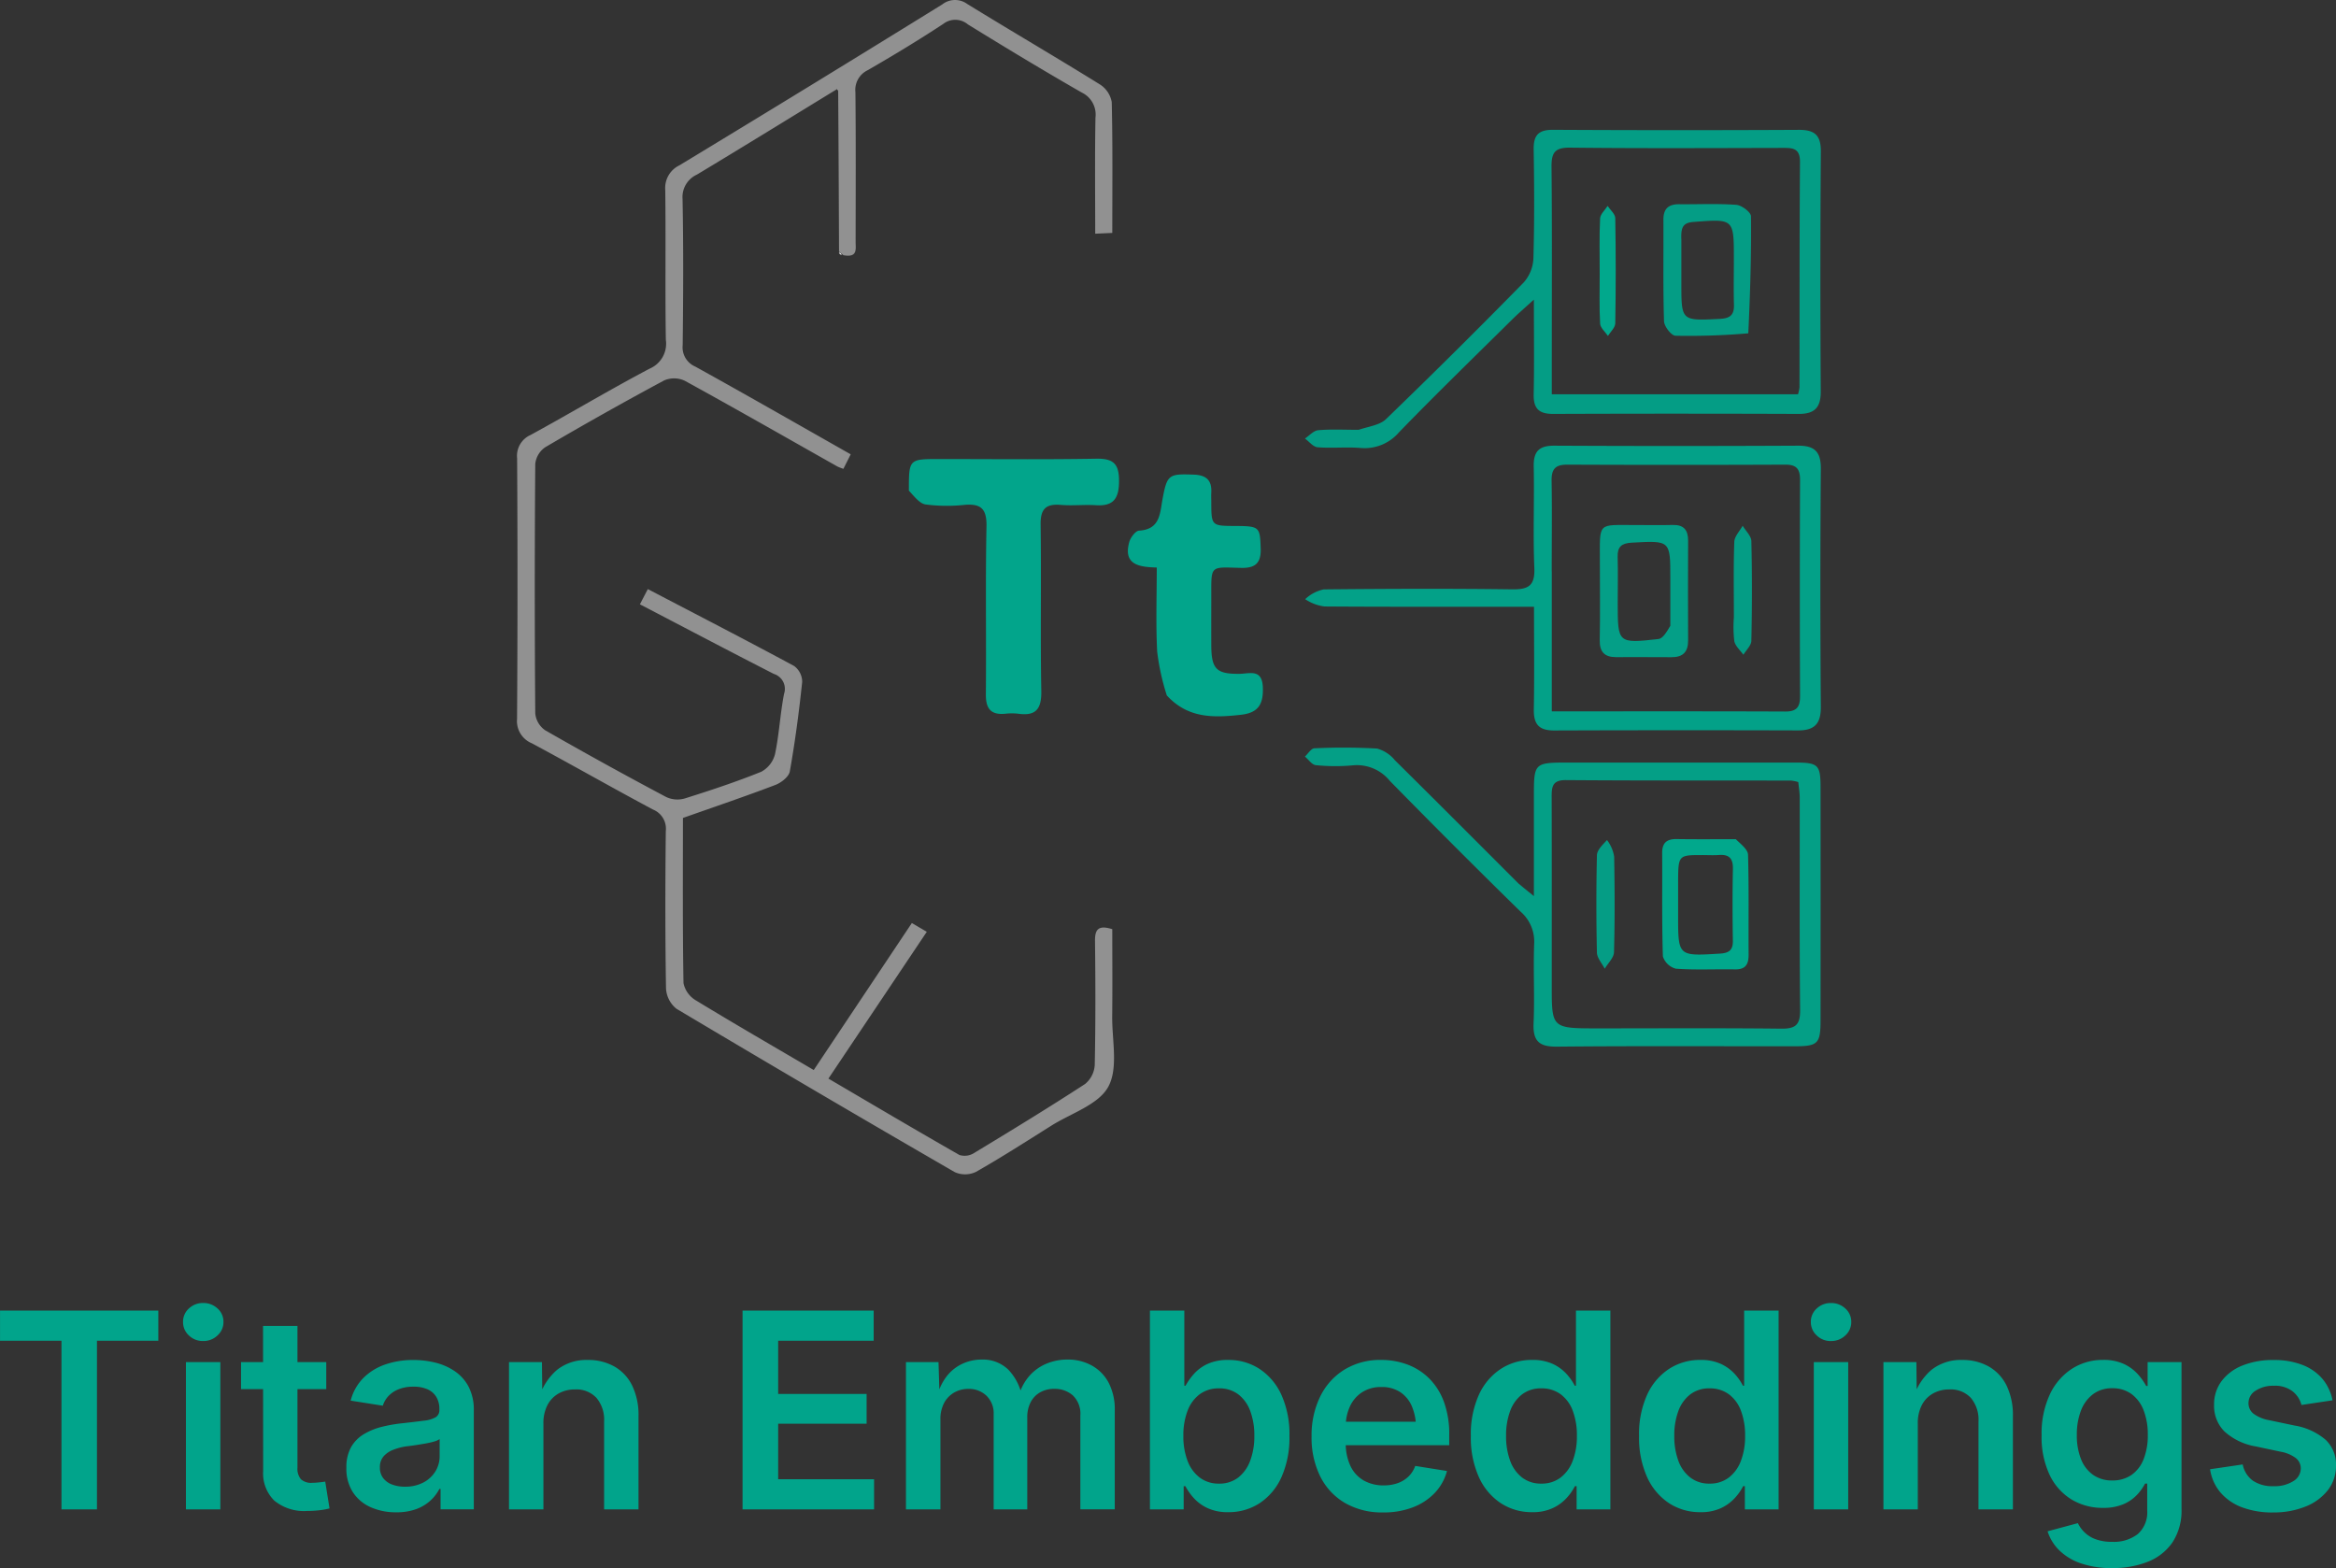 <svg id="Group_69164" data-name="Group 69164" xmlns="http://www.w3.org/2000/svg" width="271.876" height="182.49" viewBox="0 0 271.876 182.49">
  <rect x="0" y="0" width="271.876" height="182.49" fill="#333333" stroke="none"/>
  <g id="file_-_2025-11-18T175529.056" data-name="file - 2025-11-18T175529.056" transform="translate(60.178 0)">
    <path id="Path_271187" data-name="Path 271187" d="M261.322,52.305c-5.432,3.323-10.851,6.67-16.309,9.951a2.872,2.872,0,0,0-1.674,2.853c.109,5.662.082,11.328.015,16.991a2.439,2.439,0,0,0,1.473,2.505c6.005,3.32,11.957,6.736,18.082,10.206l-.851,1.688a5.851,5.851,0,0,1-.692-.267c-5.918-3.34-11.817-6.716-17.774-9.984a2.935,2.935,0,0,0-2.4-.034q-6.992,3.757-13.842,7.777a2.692,2.692,0,0,0-1.155,1.936q-.111,14.518,0,29.037a2.7,2.7,0,0,0,1.15,1.959q6.979,4,14.091,7.772a3.076,3.076,0,0,0,2.148.171c3-.943,6-1.934,8.913-3.111A3.22,3.22,0,0,0,254.1,129.7c.487-2.307.6-4.693,1.051-7.008a1.82,1.82,0,0,0-1.188-2.323c-5.154-2.633-10.274-5.333-15.589-8.1l.921-1.772c5.794,3.024,11.44,5.935,17.03,8.95a2.3,2.3,0,0,1,.937,1.843c-.366,3.489-.826,6.974-1.441,10.428-.11.616-1,1.313-1.682,1.572-3.537,1.344-7.123,2.559-10.756,3.841,0,6.463-.045,12.841.065,19.217a3.046,3.046,0,0,0,1.436,2.01c4.579,2.788,9.224,5.468,13.723,8.11l11.417-17.107,1.739,1.02-11.449,17.083c4.92,2.886,10.059,5.928,15.245,8.889a2.043,2.043,0,0,0,1.689-.215c4.347-2.631,8.685-5.28,12.943-8.049a3.088,3.088,0,0,0,1.12-2.221c.1-4.8.087-9.607.031-14.41-.016-1.341.37-1.9,2.01-1.382,0,3.307.028,6.722-.009,10.137-.03,2.78.728,6.031-.457,8.2-1.139,2.089-4.315,3.077-6.613,4.521-2.909,1.827-5.8,3.69-8.783,5.384a2.935,2.935,0,0,1-2.469.033q-16.257-9.4-32.392-19.014a3.254,3.254,0,0,1-1.217-2.394c-.1-6.093-.089-12.188-.024-18.282a2.4,2.4,0,0,0-1.472-2.5c-4.734-2.521-9.392-5.186-14.12-7.721a2.791,2.791,0,0,1-1.72-2.836q.1-15.163.008-30.328a2.649,2.649,0,0,1,1.555-2.71c4.647-2.534,9.19-5.259,13.87-7.727a3.15,3.15,0,0,0,1.885-3.354c-.093-5.806.007-11.615-.069-17.422a2.919,2.919,0,0,1,1.658-2.888q15.332-9.286,30.575-18.719a2.414,2.414,0,0,1,2.916-.054c5.119,3.149,10.309,6.181,15.416,9.348a3.08,3.08,0,0,1,1.4,2.064c.12,5.01.064,10.023.064,15.232l-1.989.091c0-4.632-.051-9.071.03-13.507a2.84,2.84,0,0,0-1.588-2.918c-4.467-2.564-8.877-5.229-13.26-7.934a2.281,2.281,0,0,0-2.871-.054c-2.868,1.886-5.811,3.666-8.786,5.382a2.541,2.541,0,0,0-1.434,2.563c.062,5.807.031,11.615.025,17.422,0,.82.263,1.857-1.418,1.549-.314-.246-.405-.338-.513-.413-.026-6.127-.052-12.254-.1-18.616A.417.417,0,0,0,261.322,52.305Z" transform="translate(-224.077 -41.938)" fill="#919191"/>
    <path id="Path_271188" data-name="Path 271188" d="M437.227,180.35a4.447,4.447,0,0,1,2.17-1.146c7.309-.073,14.62-.1,21.929-.006,1.9.025,2.662-.425,2.578-2.486-.161-3.935.008-7.882-.071-11.823-.035-1.764.638-2.417,2.4-2.409q14.189.071,28.38,0c1.924-.009,2.649.72,2.634,2.683q-.106,13.867,0,27.734c.013,1.95-.748,2.725-2.651,2.719q-14.19-.043-28.38.007c-1.782.008-2.4-.728-2.372-2.456.071-3.86.022-7.722.022-11.944h-2.663c-7.238,0-14.477.02-21.715-.031a5.188,5.188,0,0,1-2.253-.848m28.7-3.231v16.286c9.285,0,18.233-.017,27.181.019,1.331.005,1.719-.532,1.714-1.794q-.053-12.574,0-25.148c.005-1.266-.39-1.795-1.718-1.789q-12.681.055-25.363,0c-1.427-.008-1.862.535-1.836,1.9C465.972,169.954,465.928,173.322,465.927,177.12Z" transform="translate(-345.508 -110.611)" fill="#03a188"/>
    <path id="Path_271189" data-name="Path 271189" d="M462.088,259.98c.525.445.942.782,1.739,1.425,0-4.131,0-7.826,0-11.521,0-4.02,0-4.02,4.126-4.02q13.119,0,26.237,0c2.739,0,3,.248,3,2.92q.012,13.549,0,27.1c0,2.674-.316,2.994-2.946,3-9.247.007-18.5-.049-27.742.042-2.084.02-2.8-.662-2.711-2.729.136-3.077-.047-6.167.069-9.245a4.613,4.613,0,0,0-1.6-3.754q-7.678-7.527-15.205-15.208a4.925,4.925,0,0,0-4.315-1.8,22.32,22.32,0,0,1-4.294-.023c-.45-.042-.846-.653-1.267-1,.367-.335.724-.948,1.1-.961a68.657,68.657,0,0,1,7.305.03,4.065,4.065,0,0,1,2.073,1.367c4.793,4.737,9.548,9.511,14.424,14.384M471.32,276.8c7.1,0,14.2-.046,21.292.033,1.666.019,2.22-.439,2.2-2.166-.085-8.244-.034-16.488-.046-24.733,0-.614-.112-1.228-.167-1.8a5.079,5.079,0,0,0-.824-.173c-8.746-.014-17.492.011-26.238-.055-1.634-.012-1.643.872-1.64,2.044.02,7.312.01,14.625.01,21.937C465.909,276.8,465.909,276.8,471.32,276.8Z" transform="translate(-345.483 -157.118)" fill="#049f86"/>
    <path id="Path_271190" data-name="Path 271190" d="M443.431,111.956c1.207-.4,2.462-.545,3.184-1.243q8.121-7.842,16.027-15.906a4.517,4.517,0,0,0,1.127-2.8c.12-4.226.1-8.459.03-12.687-.027-1.661.571-2.285,2.259-2.276q14.3.078,28.6.005c1.8-.008,2.576.587,2.563,2.5q-.1,13.979-.01,27.959c.008,1.82-.682,2.6-2.531,2.6q-14.3-.055-28.6,0c-1.668.008-2.313-.615-2.279-2.282.072-3.5.022-7.006.022-11.02-1.082.987-1.871,1.659-2.6,2.385-4.383,4.336-8.809,8.631-13.1,13.06a5.263,5.263,0,0,1-4.533,1.816c-1.639-.127-3.3.055-4.941-.078-.515-.042-.982-.662-1.471-1.018.513-.337,1-.917,1.542-.965,1.494-.134,3.007-.047,4.71-.048m22.478-8.48v4.341h28.659a4.853,4.853,0,0,0,.17-.8c.015-8.746-.009-17.491.057-26.236.012-1.638-.885-1.635-2.052-1.632-8.244.018-16.488.061-24.731-.031-1.778-.02-2.149.62-2.134,2.237C465.948,88.582,465.909,95.815,465.909,103.476Z" transform="translate(-345.48 -61.937)" fill="#049d85"/>
    <path id="Path_271191" data-name="Path 271191" d="M330.052,169.716c0-3.68,0-3.679,3.533-3.679,6.1,0,12.191.067,18.284-.039,1.97-.034,2.643.585,2.642,2.575s-.583,2.973-2.684,2.838c-1.357-.087-2.732.078-4.084-.037-1.758-.149-2.383.473-2.358,2.29.092,6.452-.04,12.908.079,19.359.038,2.075-.6,2.943-2.676,2.655a6.48,6.48,0,0,0-1.5,0c-1.673.163-2.29-.565-2.275-2.242.058-6.525-.058-13.052.071-19.574.041-2.056-.663-2.658-2.585-2.489a19.164,19.164,0,0,1-4.5-.051C331.289,171.213,330.7,170.4,330.052,169.716Z" transform="translate(-284.45 -112.614)" fill="#02a58b"/>
    <path id="Path_271192" data-name="Path 271192" d="M393.823,195.962a27.378,27.378,0,0,1-1.122-5.1c-.165-3.2-.048-6.422-.048-9.787-2.1-.047-3.923-.349-3.2-2.962.147-.528.722-1.3,1.138-1.329,2.462-.146,2.425-2,2.734-3.668.531-2.865.724-2.957,3.64-2.85,1.458.053,2.116.659,2.033,2.1-.021.357,0,.717,0,1.075.011,2.789.011,2.789,2.81,2.8,2.828.013,2.855.123,2.941,2.612.059,1.719-.643,2.3-2.266,2.266-3.767-.086-3.471-.4-3.484,3.665-.005,1.792-.008,3.585,0,5.377.013,2.726.6,3.31,3.245,3.289,1.208-.01,2.671-.626,2.753,1.559.071,1.881-.446,2.962-2.51,3.2C399.337,198.562,396.315,198.679,393.823,195.962Z" transform="translate(-318.201 -115.028)" fill="#02a58b"/>
    <path id="Path_271193" data-name="Path 271193" d="M311.114,110.28c.128-.05.218.042.337.236C311.363,110.536,311.228,110.471,311.114,110.28Z" transform="translate(-273.662 -80.864)" fill="#f0f1f2"/>
    <path id="Path_271194" data-name="Path 271194" d="M310.667,66.126c-.015-.051.089.021.105.034S310.682,66.176,310.667,66.126Z" transform="translate(-273.406 -55.707)" fill="#f0f1f2"/>
    <path id="Path_271198" data-name="Path 271198" d="M516.923,188.284c.009-4.815-.361-4.344,4.171-4.36,1.433-.005,2.867.032,4.3-.008,1.292-.036,1.8.583,1.8,1.823q-.027,5.8,0,11.608c.009,1.357-.614,1.97-1.95,1.96-2.149-.016-4.3-.008-6.449-.008-1.332,0-1.916-.613-1.888-1.991.059-2.937.017-5.875.016-9.024m8.2,7.377q0-2.783,0-5.566c0-4.4,0-4.367-4.487-4.119-1.173.065-1.676.458-1.644,1.649.049,1.783.009,3.568.009,5.352,0,4.711,0,4.742,4.735,4.215C524.228,197.138,524.653,196.454,525.118,195.662Z" transform="translate(-390.9 -122.821)" fill="#049f87"/>
    <path id="Path_271199" data-name="Path 271199" d="M553.137,194.793c0-3.076-.058-5.943.049-8.8.024-.634.634-1.245.974-1.867.353.6,1,1.185,1.011,1.789.093,3.866.085,7.735,0,11.6-.011.547-.6,1.083-.926,1.624-.367-.518-.926-.993-1.055-1.564A13.851,13.851,0,0,1,553.137,194.793Z" transform="translate(-411.517 -122.94)" fill="#049d85"/>
    <path id="Path_271200" data-name="Path 271200" d="M542.367,268.89c.629.608,1.406,1.2,1.424,1.814.113,3.864.04,7.734.067,11.6.008,1.126-.336,1.757-1.587,1.735-2.291-.041-4.591.085-6.871-.08a2.151,2.151,0,0,1-1.519-1.429c-.128-4.007-.057-8.02-.084-12.031-.008-1.207.549-1.647,1.707-1.627,2.22.037,4.441.011,6.863.017m-6.714,5.035v3.862c0,4.741,0,4.711,4.836,4.419,1.071-.065,1.553-.381,1.536-1.505-.043-2.788-.052-5.578.005-8.366.025-1.215-.449-1.7-1.64-1.609-.64.049-1.286.007-1.93.008C535.668,270.734,535.668,270.735,535.653,273.924Z" transform="translate(-400.523 -171.222)" fill="#01a88c"/>
    <path id="Path_271201" data-name="Path 271201" d="M517.24,269.134a4.281,4.281,0,0,1,.833,1.935c.063,3.7.085,7.412-.02,11.114-.019.652-.7,1.284-1.079,1.926-.317-.627-.893-1.247-.908-1.881q-.129-5.662,0-11.328C516.086,270.29,516.717,269.7,517.24,269.134Z" transform="translate(-390.385 -171.37)" fill="#059d85"/>
    <path id="Path_271202" data-name="Path 271202" d="M544.01,112.175a80.154,80.154,0,0,1-8.474.282c-.483-.016-1.315-1.087-1.333-1.691-.121-3.934-.048-7.875-.07-11.813-.007-1.278.592-1.812,1.836-1.8,2.219.023,4.447-.092,6.654.071.622.046,1.693.858,1.7,1.328.048,4.494-.088,8.99-.311,13.622m-7.79-10.921q0,2.567,0,5.135c0,4.37,0,4.331,4.483,4.108,1.178-.059,1.672-.445,1.637-1.639-.052-1.781-.01-3.565-.01-5.348,0-4.7,0-4.655-4.731-4.292C536.4,99.309,536.158,99.863,536.22,101.254Z" transform="translate(-400.714 -73.384)" fill="#049d85"/>
    <path id="Path_271203" data-name="Path 271203" d="M516.88,105.535c0-2.293-.054-4.374.047-6.447.024-.5.569-.971.874-1.456.311.473.883.941.891,1.419q.107,6.125,0,12.252c-.008.491-.555.973-.852,1.459-.318-.475-.88-.935-.909-1.427C516.821,109.479,516.883,107.612,516.88,105.535Z" transform="translate(-390.877 -73.667)" fill="#01a88c"/>
  </g>
  <path id="Path_271256" data-name="Path 271256" d="M.7-9.959v-3.508H19.123v3.508H11.982V9.664H7.852V-9.959ZM22.337,9.664V-7.475h4.005V9.664Zm2-19.592a2.317,2.317,0,0,1-1.661-.652A2.09,2.09,0,0,1,22-12.148a2.059,2.059,0,0,1,.683-1.568,2.348,2.348,0,0,1,1.661-.636,2.375,2.375,0,0,1,1.669.636,2.048,2.048,0,0,1,.691,1.568,2.079,2.079,0,0,1-.691,1.568A2.344,2.344,0,0,1,24.339-9.928ZM38.668-7.475v3.151h-9.92V-7.475ZM31.31-11.682h4.005V4.82a1.9,1.9,0,0,0,.4,1.335,1.767,1.767,0,0,0,1.327.419q.295,0,.761-.047t.745-.093l.5,3.12a8.784,8.784,0,0,1-1.289.225,13.121,13.121,0,0,1-1.335.07,5.443,5.443,0,0,1-3.8-1.2,4.441,4.441,0,0,1-1.3-3.446ZM46.8,10.005a7.135,7.135,0,0,1-2.957-.59,4.774,4.774,0,0,1-2.072-1.739,5.035,5.035,0,0,1-.761-2.841,4.786,4.786,0,0,1,.543-2.406A4.157,4.157,0,0,1,43.038.916,7.681,7.681,0,0,1,45.157.054a16.875,16.875,0,0,1,2.437-.419q1.521-.171,2.453-.295a3.388,3.388,0,0,0,1.358-.4.95.95,0,0,0,.427-.854V-2.01a2.682,2.682,0,0,0-.349-1.4,2.261,2.261,0,0,0-1.017-.893,3.933,3.933,0,0,0-1.661-.31,4.493,4.493,0,0,0-1.715.3,3.249,3.249,0,0,0-1.2.807A2.918,2.918,0,0,0,45.25-2.4l-3.741-.59A5.77,5.77,0,0,1,42.961-5.6a6.622,6.622,0,0,1,2.53-1.583,9.836,9.836,0,0,1,3.33-.536,10.552,10.552,0,0,1,2.554.31,6.91,6.91,0,0,1,2.259,1A5.006,5.006,0,0,1,55.24-4.6a5.815,5.815,0,0,1,.6,2.756v11.5H51.972V7.289h-.14a4.877,4.877,0,0,1-1.04,1.351,4.977,4.977,0,0,1-1.653.994A6.606,6.606,0,0,1,46.8,10.005Zm1.025-2.981a4.472,4.472,0,0,0,2.15-.489,3.567,3.567,0,0,0,1.4-1.3,3.352,3.352,0,0,0,.489-1.77V1.483a2.056,2.056,0,0,1-.644.287A9.2,9.2,0,0,1,50.21,2q-.567.1-1.133.186t-1,.132a6.951,6.951,0,0,0-1.607.411,2.86,2.86,0,0,0-1.141.776,1.9,1.9,0,0,0-.419,1.281,1.986,1.986,0,0,0,.373,1.226,2.292,2.292,0,0,0,1.025.753A4.146,4.146,0,0,0,47.827,7.025ZM63.942-.3V9.664H59.936V-7.475h3.834l.047,4.254H63.4a6.91,6.91,0,0,1,2.15-3.369A5.508,5.508,0,0,1,69.1-7.723a6.163,6.163,0,0,1,3.1.761,5.161,5.161,0,0,1,2.072,2.22,7.817,7.817,0,0,1,.737,3.555V9.664H71.005V-.567a3.929,3.929,0,0,0-.893-2.748,3.2,3.2,0,0,0-2.492-.978,3.841,3.841,0,0,0-1.886.458,3.282,3.282,0,0,0-1.312,1.343A4.534,4.534,0,0,0,63.942-.3ZM87.119,9.664V-13.467h15.26v3.508H91.264v6.194h10.293V-.3H91.264V6.155h11.162V9.664Zm19.017,0V-7.475h3.788l.124,4.036h-.295a6.3,6.3,0,0,1,1.172-2.445,4.968,4.968,0,0,1,1.832-1.42,5.35,5.35,0,0,1,2.2-.466,4.248,4.248,0,0,1,3.082,1.164,6.187,6.187,0,0,1,1.638,3.322h-.481a5.983,5.983,0,0,1,1.2-2.461,5.412,5.412,0,0,1,2.018-1.514,6.284,6.284,0,0,1,2.53-.512,5.745,5.745,0,0,1,2.8.683,4.913,4.913,0,0,1,1.972,1.995,6.674,6.674,0,0,1,.722,3.252v11.5h-4.005v-10.9a2.942,2.942,0,0,0-.885-2.367,3.173,3.173,0,0,0-2.127-.753,3.283,3.283,0,0,0-1.692.419,2.8,2.8,0,0,0-1.094,1.164,3.74,3.74,0,0,0-.38,1.723V9.664h-3.912V-1.42a2.826,2.826,0,0,0-.831-2.135,2.93,2.93,0,0,0-2.119-.8,3.273,3.273,0,0,0-1.622.411,3.036,3.036,0,0,0-1.18,1.2,3.962,3.962,0,0,0-.442,1.956V9.664Zm37.491.326a5.492,5.492,0,0,1-2.375-.466,5.013,5.013,0,0,1-1.6-1.157,6.864,6.864,0,0,1-.994-1.4h-.2v2.7H134.53V-13.467h4.005v8.74h.14a7.688,7.688,0,0,1,.978-1.374,4.849,4.849,0,0,1,1.576-1.157,5.562,5.562,0,0,1,2.414-.466,6.552,6.552,0,0,1,3.64,1.04,7.129,7.129,0,0,1,2.546,3.012,11.09,11.09,0,0,1,.939,4.8,11.263,11.263,0,0,1-.916,4.758,7.108,7.108,0,0,1-2.53,3.043A6.564,6.564,0,0,1,143.627,9.99Zm-1.056-3.322a3.551,3.551,0,0,0,2.235-.706A4.389,4.389,0,0,0,146.2,4a8.042,8.042,0,0,0,.481-2.888,8.081,8.081,0,0,0-.473-2.888,4.291,4.291,0,0,0-1.389-1.941,3.6,3.6,0,0,0-2.251-.7,3.667,3.667,0,0,0-2.243.683,4.264,4.264,0,0,0-1.413,1.925,7.944,7.944,0,0,0-.489,2.919,7.959,7.959,0,0,0,.489,2.911,4.34,4.34,0,0,0,1.42,1.948A3.62,3.62,0,0,0,142.572,6.668Zm19.11,3.353a8.606,8.606,0,0,1-4.448-1.1,7.383,7.383,0,0,1-2.88-3.089,10.16,10.16,0,0,1-1.009-4.657,10.263,10.263,0,0,1,1-4.634A7.551,7.551,0,0,1,157.172-6.6a7.95,7.95,0,0,1,4.261-1.126,8.7,8.7,0,0,1,3.066.536,7.1,7.1,0,0,1,2.53,1.615,7.466,7.466,0,0,1,1.715,2.717,10.818,10.818,0,0,1,.621,3.842V2.2H155.177V-.535h12.187L165.5.256a6.425,6.425,0,0,0-.466-2.546,3.74,3.74,0,0,0-1.358-1.684,3.889,3.889,0,0,0-2.212-.6,4.012,4.012,0,0,0-2.235.605,3.885,3.885,0,0,0-1.42,1.653A5.5,5.5,0,0,0,157.32.039V1.886a6.172,6.172,0,0,0,.543,2.717A3.812,3.812,0,0,0,159.408,6.3a4.613,4.613,0,0,0,2.336.574,4.766,4.766,0,0,0,1.63-.264,3.457,3.457,0,0,0,1.25-.768,3.214,3.214,0,0,0,.784-1.234l3.695.59a5.884,5.884,0,0,1-1.4,2.53,6.9,6.9,0,0,1-2.554,1.692A9.38,9.38,0,0,1,161.682,10.021Zm17.341-.031a6.537,6.537,0,0,1-3.679-1.063,7.159,7.159,0,0,1-2.538-3.043,11.181,11.181,0,0,1-.924-4.758,11.09,11.09,0,0,1,.939-4.8,7.108,7.108,0,0,1,2.554-3.012,6.563,6.563,0,0,1,3.633-1.04,5.562,5.562,0,0,1,2.414.466A5.035,5.035,0,0,1,183.012-6.1a6.282,6.282,0,0,1,.963,1.374h.14v-8.74h4.005V9.664h-3.928v-2.7h-.2a6.266,6.266,0,0,1-.986,1.4,5.131,5.131,0,0,1-1.6,1.157A5.48,5.48,0,0,1,179.023,9.99Zm1.056-3.322a3.611,3.611,0,0,0,2.243-.7,4.365,4.365,0,0,0,1.413-1.948,7.959,7.959,0,0,0,.489-2.911,8.059,8.059,0,0,0-.481-2.919,4.191,4.191,0,0,0-1.413-1.925,3.7,3.7,0,0,0-2.251-.683,3.578,3.578,0,0,0-2.235.7,4.291,4.291,0,0,0-1.389,1.941,8.081,8.081,0,0,0-.473,2.888A8.161,8.161,0,0,0,176.453,4a4.311,4.311,0,0,0,1.4,1.964A3.56,3.56,0,0,0,180.078,6.668ZM198.6,9.99a6.538,6.538,0,0,1-3.679-1.063,7.159,7.159,0,0,1-2.538-3.043,11.181,11.181,0,0,1-.924-4.758,11.09,11.09,0,0,1,.939-4.8,7.108,7.108,0,0,1,2.554-3.012,6.563,6.563,0,0,1,3.633-1.04A5.562,5.562,0,0,1,201-7.257,5.035,5.035,0,0,1,202.588-6.1a6.283,6.283,0,0,1,.962,1.374h.14v-8.74H207.7V9.664h-3.928v-2.7h-.2a6.266,6.266,0,0,1-.986,1.4,5.131,5.131,0,0,1-1.6,1.157A5.48,5.48,0,0,1,198.6,9.99Zm1.056-3.322a3.611,3.611,0,0,0,2.243-.7,4.366,4.366,0,0,0,1.413-1.948A7.959,7.959,0,0,0,203.8,1.11a8.059,8.059,0,0,0-.481-2.919,4.191,4.191,0,0,0-1.413-1.925,3.7,3.7,0,0,0-2.251-.683,3.578,3.578,0,0,0-2.235.7,4.291,4.291,0,0,0-1.389,1.941,8.081,8.081,0,0,0-.473,2.888A8.161,8.161,0,0,0,196.029,4a4.311,4.311,0,0,0,1.4,1.964A3.56,3.56,0,0,0,199.654,6.668Zm12.14,3V-7.475H215.8V9.664Zm2-19.592a2.317,2.317,0,0,1-1.661-.652,2.09,2.09,0,0,1-.683-1.568,2.059,2.059,0,0,1,.683-1.568,2.348,2.348,0,0,1,1.661-.636,2.375,2.375,0,0,1,1.669.636,2.048,2.048,0,0,1,.691,1.568,2.079,2.079,0,0,1-.691,1.568A2.344,2.344,0,0,1,213.8-9.928ZM223.9-.3V9.664H219.9V-7.475h3.834l.047,4.254h-.419a6.91,6.91,0,0,1,2.15-3.369,5.508,5.508,0,0,1,3.547-1.133,6.163,6.163,0,0,1,3.1.761,5.161,5.161,0,0,1,2.072,2.22,7.817,7.817,0,0,1,.737,3.555V9.664h-4.005V-.567a3.929,3.929,0,0,0-.893-2.748,3.2,3.2,0,0,0-2.492-.978,3.841,3.841,0,0,0-1.886.458,3.282,3.282,0,0,0-1.312,1.343A4.534,4.534,0,0,0,223.9-.3Zm22.65,16.8a10.962,10.962,0,0,1-3.664-.551,6.647,6.647,0,0,1-2.523-1.521,5.358,5.358,0,0,1-1.358-2.212l3.524-.947a3.862,3.862,0,0,0,.737,1.032,3.636,3.636,0,0,0,1.289.823,5.377,5.377,0,0,0,1.979.318,4.547,4.547,0,0,0,2.965-.9,3.379,3.379,0,0,0,1.1-2.779v-3.1h-.248A5.9,5.9,0,0,1,249.386,8a4.707,4.707,0,0,1-1.576,1.071,5.906,5.906,0,0,1-2.36.419,6.944,6.944,0,0,1-3.648-.97,6.723,6.723,0,0,1-2.554-2.856,10.288,10.288,0,0,1-.939-4.618,10.789,10.789,0,0,1,.947-4.735,7.156,7.156,0,0,1,2.569-3,6.6,6.6,0,0,1,3.64-1.04,5.573,5.573,0,0,1,2.406.466,5.045,5.045,0,0,1,1.607,1.164,7.109,7.109,0,0,1,1,1.4h.171V-7.475h3.943V9.617a6.694,6.694,0,0,1-1.048,3.881,6.23,6.23,0,0,1-2.864,2.259A10.9,10.9,0,0,1,246.553,16.495Zm-.031-10.2a3.857,3.857,0,0,0,2.243-.636,3.988,3.988,0,0,0,1.413-1.824A7.424,7.424,0,0,0,250.667,1a7.729,7.729,0,0,0-.481-2.849,4.226,4.226,0,0,0-1.4-1.9,3.693,3.693,0,0,0-2.259-.683,3.611,3.611,0,0,0-2.243.7,4.279,4.279,0,0,0-1.4,1.917A7.747,7.747,0,0,0,242.408,1a7.438,7.438,0,0,0,.481,2.8,4.061,4.061,0,0,0,1.4,1.84A3.755,3.755,0,0,0,246.522,6.3Zm18.707,3.726a10.034,10.034,0,0,1-3.54-.582,6.13,6.13,0,0,1-2.53-1.708,5.413,5.413,0,0,1-1.242-2.74l3.8-.559a3.049,3.049,0,0,0,1.2,1.9,4.039,4.039,0,0,0,2.36.629,4.078,4.078,0,0,0,2.336-.59,1.73,1.73,0,0,0,.862-1.459,1.522,1.522,0,0,0-.582-1.226,4.061,4.061,0,0,0-1.731-.73l-2.919-.621A7.21,7.21,0,0,1,259.593.6a4.2,4.2,0,0,1-1.211-3.1,4.5,4.5,0,0,1,.869-2.756,5.6,5.6,0,0,1,2.422-1.816,9.386,9.386,0,0,1,3.617-.644,9.047,9.047,0,0,1,3.408.582,5.78,5.78,0,0,1,2.313,1.63,5.4,5.4,0,0,1,1.157,2.476l-3.617.543a2.941,2.941,0,0,0-1.025-1.583,3.32,3.32,0,0,0-2.173-.652,3.719,3.719,0,0,0-2.127.567,1.683,1.683,0,0,0-.838,1.436,1.546,1.546,0,0,0,.574,1.242,4.361,4.361,0,0,0,1.832.761l2.95.621a7.4,7.4,0,0,1,3.64,1.677,3.943,3.943,0,0,1,1.188,2.965,4.589,4.589,0,0,1-.939,2.872A6.176,6.176,0,0,1,269.04,9.33,9.819,9.819,0,0,1,265.229,10.021Z" transform="translate(-0.696 165.995)" fill="#01a48b"/>
</svg>
